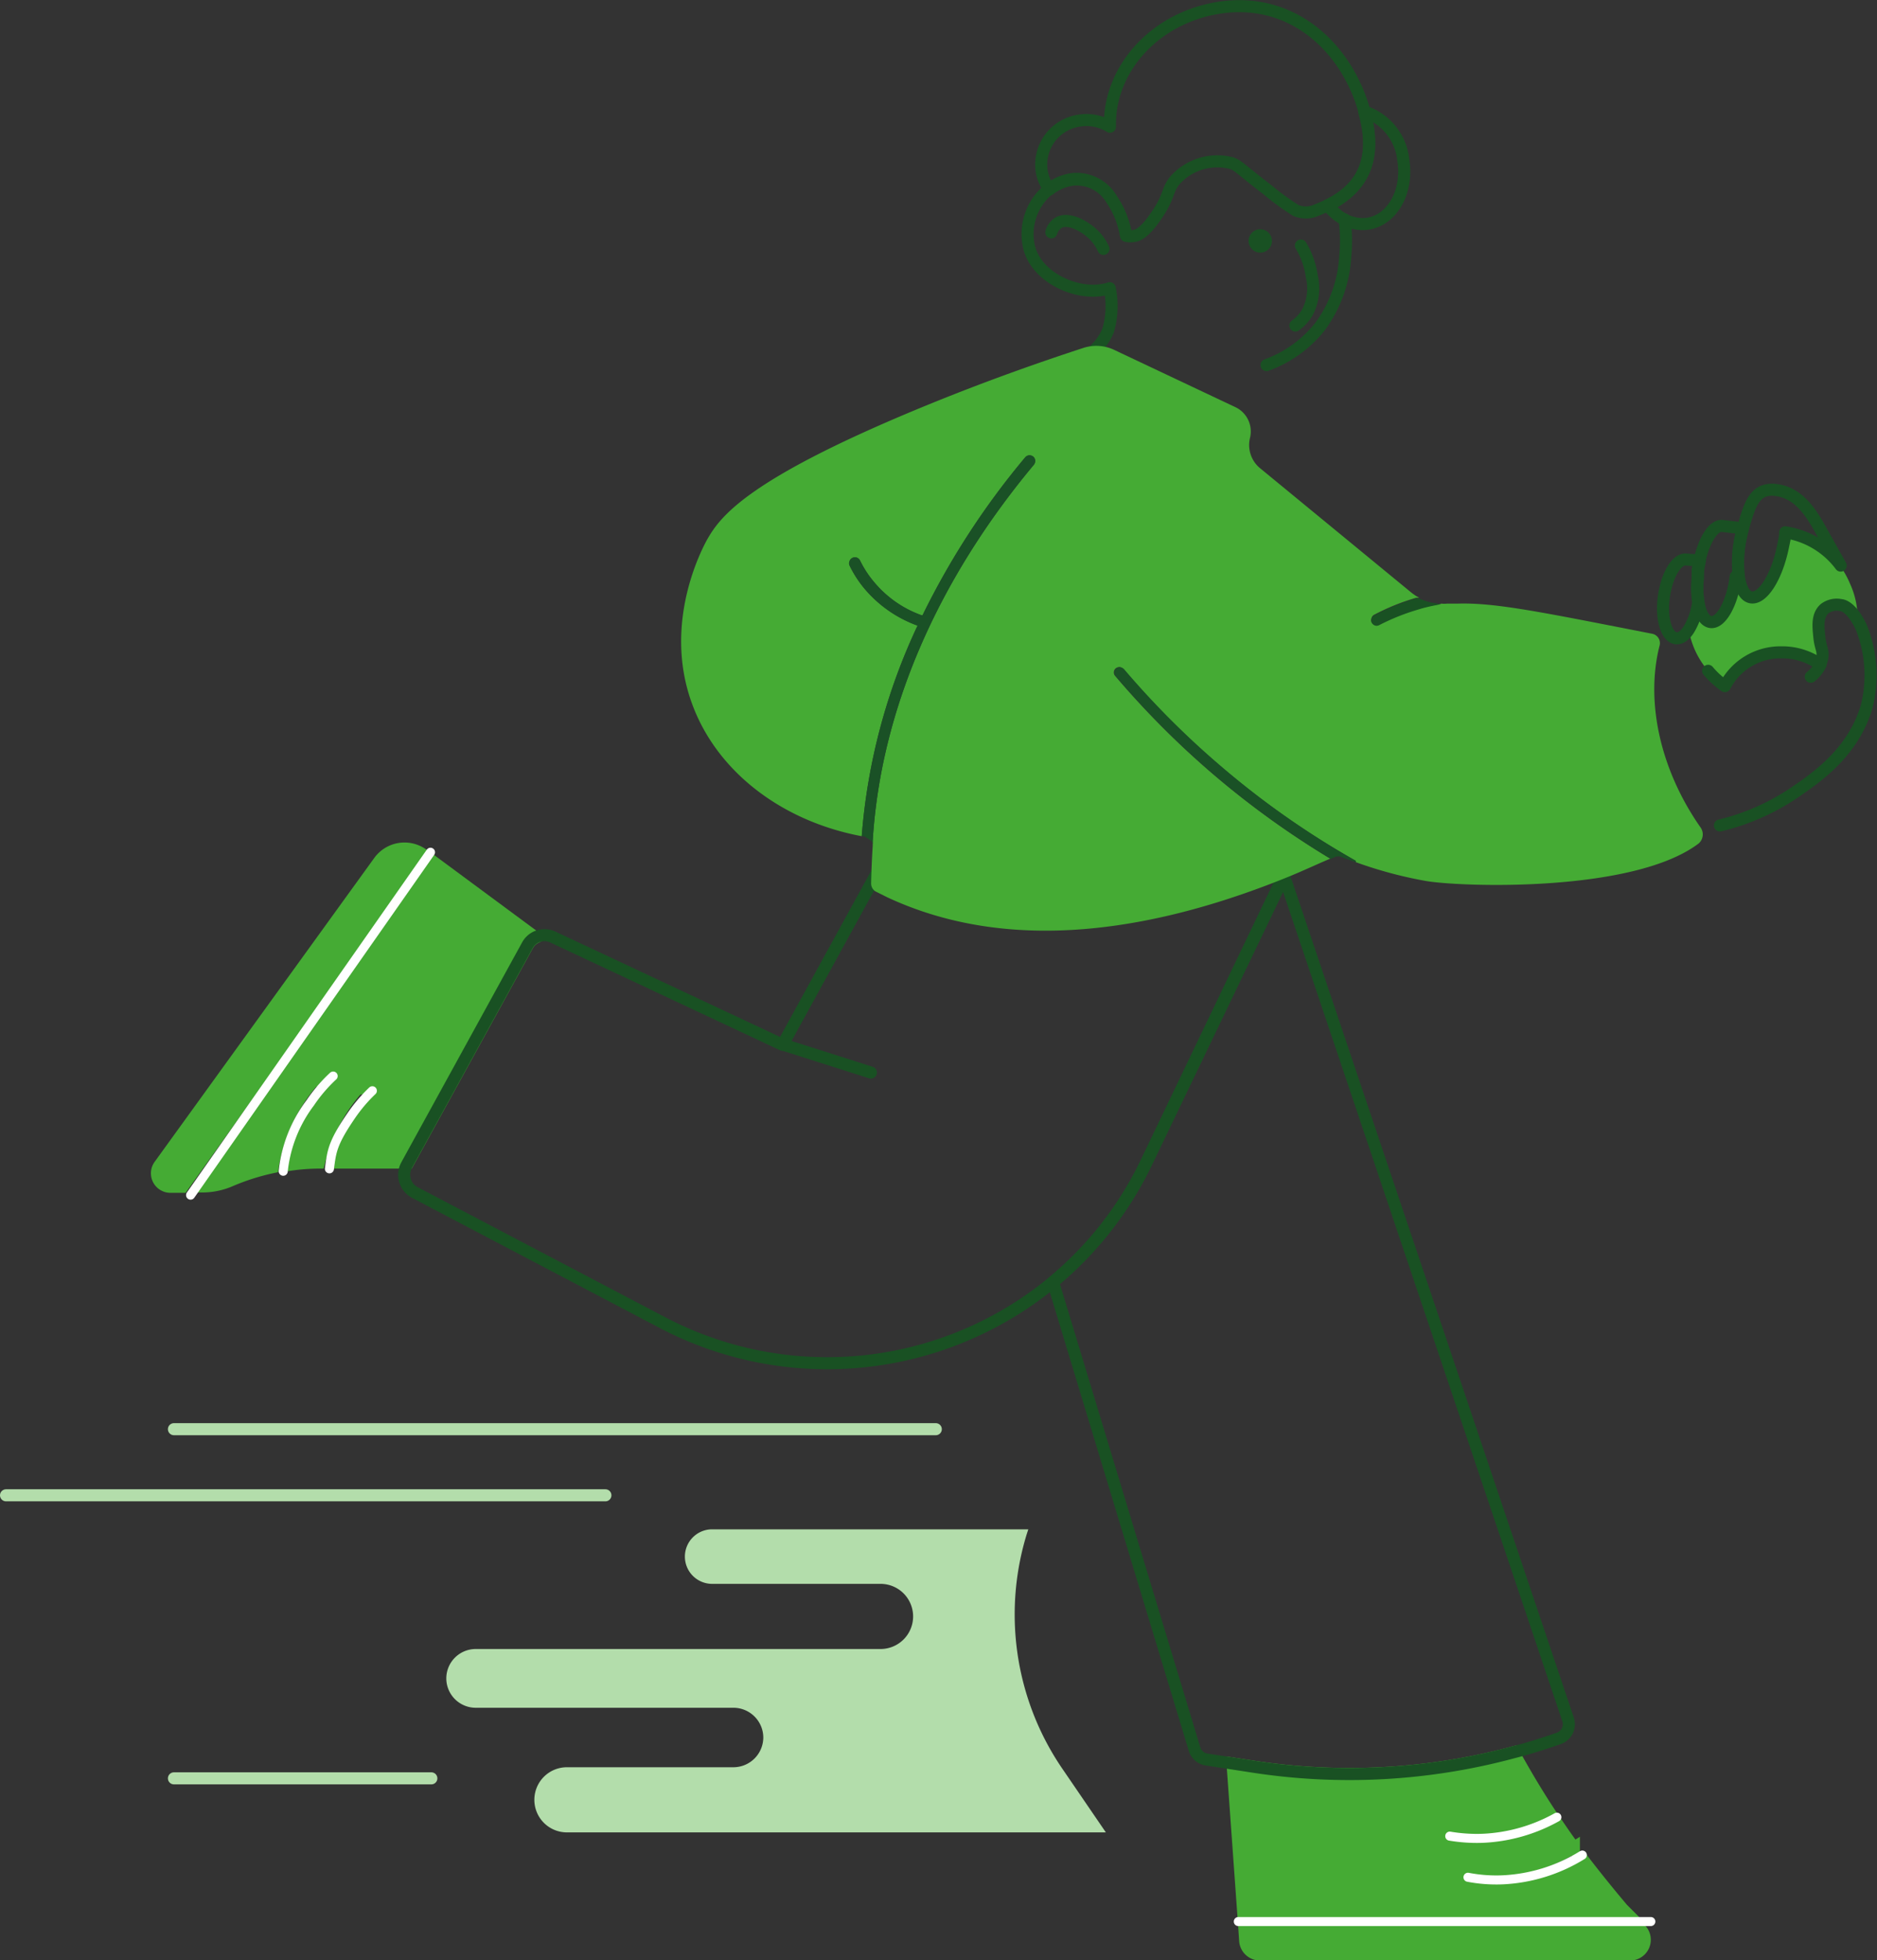 <svg xmlns="http://www.w3.org/2000/svg" viewBox="0 0 155.61 162.46"><rect x="0" y="0" width="155.61" height="162.46" fill="#333333" stroke="none"/><defs><style>.cls-1{fill:#b3ddab;}.cls-2,.cls-5{fill:#45ab34;}.cls-2{stroke:#45ab34;}.cls-2,.cls-7{stroke-miterlimit:10;}.cls-3,.cls-7,.cls-8,.cls-9{fill:none;stroke-linecap:round;}.cls-3{stroke:#195123;}.cls-3,.cls-8,.cls-9{stroke-linejoin:round;}.cls-4{fill:#195123;}.cls-6{fill:#1a5126;}.cls-7,.cls-8{stroke:#fff;stroke-width:0.75px;}.cls-9{stroke:#b3ddab;}</style></defs><title>Fichier 28boy</title><g id="Calque_2" data-name="Calque 2"><g id="Calque_1-2" data-name="Calque 1"><path class="cls-1" d="M85.25,126.76H59A2.26,2.26,0,0,0,56.78,129h0A2.26,2.26,0,0,0,59,131.28H73a2.7,2.7,0,0,1,2.7,2.7h0a2.7,2.7,0,0,1-2.7,2.7H39.46A2.44,2.44,0,0,0,37,139.12h0a2.44,2.44,0,0,0,2.44,2.43H60.8A2.48,2.48,0,0,1,63.28,144h0a2.48,2.48,0,0,1-2.48,2.48H47a2.7,2.7,0,0,0-2.7,2.7h0a2.7,2.7,0,0,0,2.7,2.7H91.68l-3.63-5.31a22.6,22.6,0,0,1-3-6.33h0a22.67,22.67,0,0,1,.07-13.08Z"/><path class="cls-2" d="M44.4,77.71a1.61,1.61,0,0,0-.67.65l-9.89,18H27.9a12.81,12.81,0,0,1,2.6-5,.67.67,0,0,0-.06-.95.66.66,0,0,0-1,.06,14.34,14.34,0,0,0-3,5.89,17.1,17.1,0,0,0-2.38.18,12.69,12.69,0,0,1,2.78-5.8.69.69,0,0,0-.05-1,.68.68,0,0,0-1,.06,14.28,14.28,0,0,0-3.18,6.94,19,19,0,0,0-3.52,1.12,5.87,5.87,0,0,1-2.34.48h-.08L36,71.5Z"/><path class="cls-2" d="M34.88,70.71,15.13,98.37h-1a1.12,1.12,0,0,1-.91-1.77L31.43,71.41A2.59,2.59,0,0,1,34.88,70.71Z"/><path class="cls-2" d="M134.86,158.57H103.07l-.89-12.4,1.71.26a52.54,52.54,0,0,0,21.58-1.18c.92,1.68,1.9,3.33,2.95,4.93a12.57,12.57,0,0,1-7.74,1.3.68.68,0,1,0-.23,1.34,14.17,14.17,0,0,0,8.73-1.52c.42.62.85,1.24,1.3,1.84a12.48,12.48,0,0,1-8.45,1.72.67.67,0,0,0-.78.55.68.68,0,0,0,.55.79,13.93,13.93,0,0,0,2.06.15,13.42,13.42,0,0,0,7.42-2.13q1.54,2,3.23,4Z"/><path class="cls-2" d="M135.13,162H104.44a1.23,1.23,0,0,1-1.21-1.13l-.06-.9h32.88A1.22,1.22,0,0,1,135.13,162Z"/><polyline class="cls-3" points="64.92 86.57 64.94 86.59 72.2 88.9"/><path class="cls-3" d="M107.37,70.64l-.93,2L95.07,96.31a29.38,29.38,0,0,1-40.16,13.31L34.39,98.84a1.66,1.66,0,0,1-.68-2.26l.13-.24,9.89-18a1.61,1.61,0,0,1,.67-.65,1.64,1.64,0,0,1,1.48,0l19,8.91,8-14.58Z"/><path class="cls-3" d="M129.22,144.09c-1.25.44-2.5.83-3.75,1.15a52.23,52.23,0,0,1-21.59,1.19l-1.69-.26-2.16-.33a1.24,1.24,0,0,1-1-.87L87.3,106.26a29.12,29.12,0,0,0,7.77-10l11.36-23.72L130,142.52A1.24,1.24,0,0,1,129.22,144.09Z"/><path class="cls-3" d="M110.09,17c-.31.16-.65.3-1,.44a2.15,2.15,0,0,1-1.67,0h0a22.28,22.28,0,0,1-2.32-1.69c-2.45-1.89-2.48-2.08-3.09-2.25a4.71,4.71,0,0,0-4.57,1.41c-.6.7-.51,1.16-1.13,2.26-.13.21-.27.46-.46.72-1,1.49-1.6,1.63-1.79,1.66a1.64,1.64,0,0,1-.7,0,7.41,7.41,0,0,0-1.19-3,3.37,3.37,0,0,0-3.3-1.65,4,4,0,0,0-1.87.81,3.59,3.59,0,0,1-.64-1.53A3.68,3.68,0,0,1,89.46,10a3.73,3.73,0,0,1,2.56.5c-.12-4.73,3.68-9,9-9.85,5.72-.91,10.1,2.78,11.83,7.72q.15.45.27.87C114.28,13.39,112.78,15.69,110.09,17Z"/><path class="cls-3" d="M116.34,13.28c.41,2.59-.9,4.94-2.93,5.26a3.2,3.2,0,0,1-1.94-.34h0a3.71,3.71,0,0,1-.85-.59,4.83,4.83,0,0,1-.53-.57c2.69-1.34,4.19-3.64,3-7.8A4.74,4.74,0,0,1,116.34,13.28Z"/><path class="cls-3" d="M93.35,19.5a7.41,7.41,0,0,0-1.19-3,3.37,3.37,0,0,0-3.3-1.65,4,4,0,0,0-1.87.81,4.78,4.78,0,0,0-1.73,4.55c.41,2.59,3.68,4.21,6.08,3.83a3.58,3.58,0,0,0,.66-.15,7.15,7.15,0,0,1-.13,3.49A4.4,4.4,0,0,1,90.74,29"/><path class="cls-3" d="M87.16,19.26a1.4,1.4,0,0,1,.56-.78c.85-.52,2.21.28,2.88.92a3.8,3.8,0,0,1,.88,1.23"/><path class="cls-3" d="M107.85,20.35a6.8,6.8,0,0,1,.9,2.54,4.34,4.34,0,0,1-.36,3,3.54,3.54,0,0,1-1,1.09"/><path class="cls-3" d="M105,30.26a10,10,0,0,0,4.45-3.21,10.88,10.88,0,0,0,2.08-5.86,13.11,13.11,0,0,0-.06-3"/><circle class="cls-4" cx="104.48" cy="19.97" r="0.97"/><path class="cls-5" d="M141,68.61c-3.41-4.86-4.58-10.51-3.42-15.08a.79.79,0,0,0-.61-1l-2.55-.5c-7.07-1.38-10.65-2.08-13.53-2l-.92,0a1.93,1.93,0,0,1-.48,0l-.44.09c-.48.09-1,.21-1.41.34a18.29,18.29,0,0,0-3.3,1.31.51.51,0,0,1-.21.06.47.47,0,0,1-.42-.26.45.45,0,0,1,0-.36.43.43,0,0,1,.24-.27,18.44,18.44,0,0,1,3.45-1.39l.13,0,.13,0a4.51,4.51,0,0,1-.7-.47L104.48,38.82a2.49,2.49,0,0,1-.84-2.57,2.23,2.23,0,0,0-1.28-2.53L92.37,29a3.46,3.46,0,0,0-2.53-.17c-3.52,1.15-8.19,2.77-13.59,5-14.2,5.87-16.49,8.92-17.59,10.83-.39.69-3.72,6.82-1.34,13.52,2,5.68,7.41,9.87,14.12,11.13a50,50,0,0,1,4.63-17.46A10.33,10.33,0,0,1,71.85,49a9.2,9.2,0,0,1-1.42-2.13.42.42,0,0,1,0-.36.46.46,0,0,1,.24-.27.47.47,0,0,1,.63.22,8.69,8.69,0,0,0,1.28,1.92A9.09,9.09,0,0,0,76.41,51l.07,0A64.45,64.45,0,0,1,85,37.9a.47.47,0,0,1,.32-.16.5.5,0,0,1,.34.11.45.45,0,0,1,.16.32.52.52,0,0,1-.1.34C77.68,48.14,73,58.93,72.35,69.71l0,.32v0a.41.41,0,0,1,0,.11c-.07,1.08-.11,2.1-.13,3.06a.77.77,0,0,0,.24.59.53.53,0,0,0,.19.13l.9.45c10.71,5,23,2.5,33.37-1.74,1.15-.47,2.27-1,3.36-1.46a72.72,72.72,0,0,1-9.63-6.93,72.54,72.54,0,0,1-8.17-8.18.45.45,0,0,1,0-.65.49.49,0,0,1,.34-.12.53.53,0,0,1,.33.17,71.33,71.33,0,0,0,8.06,8.06,70.65,70.65,0,0,0,11.16,7.81l0,.12a34.86,34.86,0,0,0,5.84,1.57c2.89.5,17.23,1,22.63-3.12A1,1,0,0,0,141,68.61Z"/><path class="cls-6" d="M71.66,69.32h-.1l-.12,0a50,50,0,0,1,4.63-17.46A10.33,10.33,0,0,1,71.85,49a9.2,9.2,0,0,1-1.42-2.13.42.42,0,0,1,0-.36.46.46,0,0,1,.24-.27.47.47,0,0,1,.63.22,8.69,8.69,0,0,0,1.28,1.92A9.09,9.09,0,0,0,76.41,51l.07,0A64.45,64.45,0,0,1,85,37.9a.47.47,0,0,1,.32-.16.5.5,0,0,1,.34.11.45.45,0,0,1,.16.32.52.52,0,0,1-.1.34C77.68,48.14,73,58.93,72.35,69.71l0,.32a.76.76,0,0,0-.11-.33"/><path class="cls-6" d="M112.41,71.36l0,.12h0l-1.16-.43a.75.75,0,0,0-.62,0l-.16.08-.14.06a72.72,72.72,0,0,1-9.63-6.93,72.54,72.54,0,0,1-8.17-8.18.45.45,0,0,1,0-.65.49.49,0,0,1,.34-.12.53.53,0,0,1,.33.17,71.33,71.33,0,0,0,8.06,8.06A70.65,70.65,0,0,0,112.41,71.36Z"/><path class="cls-4" d="M119.5,50.07l-.44.09c-.48.09-1,.21-1.41.34a18.29,18.29,0,0,0-3.3,1.31.51.51,0,0,1-.21.06.47.47,0,0,1-.42-.26.45.45,0,0,1,0-.36.43.43,0,0,1,.24-.27,18.44,18.44,0,0,1,3.45-1.39l.13,0,.13,0a.68.68,0,0,0,.17.09A4.54,4.54,0,0,0,119,50h0A3.44,3.44,0,0,0,119.5,50.07Z"/><path class="cls-3" d="M150.93,55.09a3,3,0,0,1-.81,1"/><path class="cls-5" d="M154,51.07a2.53,2.53,0,0,1,0,.28c-.58-1-1.14-1.13-1.31-1.17a1.59,1.59,0,0,0-1.38.3c-.62.55-.51,1.6-.43,2.34s.32,1.06.25,1.63a1.76,1.76,0,0,1-.19.64,5.37,5.37,0,0,0-3.19-1,5.21,5.21,0,0,0-4.71,2.8,7.4,7.4,0,0,1-1.41-1.27A6.93,6.93,0,0,1,140,52.14a5.73,5.73,0,0,0,.75-2.22c.17.95.54,1.58,1,1.65.85.11,1.78-1.53,2.07-3.7l.25-.16c.13,1,.48,1.7,1,1.8,1,.19,2.16-1.69,2.67-4.22.08-.39.14-.79.18-1.17a7.05,7.05,0,0,1,4.61,2.76h0a7.32,7.32,0,0,1,.83,1.47v0l0,0A6.93,6.93,0,0,1,154,51.07Z"/><path class="cls-3" d="M141.61,55.6A7.14,7.14,0,0,0,143,56.87a5.19,5.19,0,0,1,4.7-2.8,5.43,5.43,0,0,1,3.2,1,2.17,2.17,0,0,0,.19-.64c.06-.57-.17-.74-.26-1.63s-.19-1.79.43-2.34a1.66,1.66,0,0,1,1.38-.3c.17,0,.73.2,1.31,1.17a4.78,4.78,0,0,1,.42.82,10.68,10.68,0,0,1,.39,6.39c-1.11,3.84-4.2,5.92-6,7.16a19,19,0,0,1-6.17,2.72"/><path class="cls-3" d="M140.78,49.92a5.73,5.73,0,0,1-.75,2.22c-.32.52-.71.81-1.09.76-.79-.1-1.25-1.64-1-3.44s1.07-3.18,1.86-3.08l1.13.08c-.06.3-.12.6-.16.92,0,.11,0,.21,0,.31a1.64,1.64,0,0,0,0,.22h0A7.56,7.56,0,0,0,140.78,49.92Z"/><path class="cls-3" d="M144.49,43.79c-.07.25-.13.52-.19.79h0a10,10,0,0,0-.16,3.12l-.25.16c-.29,2.17-1.22,3.81-2.07,3.7-.5-.07-.87-.7-1-1.65a7.56,7.56,0,0,1-.08-2h0a1.64,1.64,0,0,1,0-.22c0-.1,0-.2,0-.31,0-.32.1-.62.16-.92.39-1.73,1.18-3,1.93-2.86Z"/><path class="cls-3" d="M143.9,47.78a.28.28,0,0,1,0,.09"/><path class="cls-3" d="M152.6,46.88A7.05,7.05,0,0,0,148,44.12c0,.38-.1.78-.18,1.17-.51,2.53-1.7,4.41-2.67,4.22-.52-.1-.87-.79-1-1.8a10,10,0,0,1,.16-3.12h0c.06-.27.12-.54.19-.79.58-2.11,1-3.22,2.46-3.21a4.07,4.07,0,0,1,.55.07c1.68.34,2.64,1.84,3.42,3.24Z"/><line class="cls-7" x1="102.66" y1="159.27" x2="136.86" y2="159.27"/><path class="cls-8" d="M120.19,152.19a13.54,13.54,0,0,0,2.74.18,13.85,13.85,0,0,0,6.14-1.75"/><path class="cls-8" d="M121.7,155.6a12.48,12.48,0,0,0,2.92.21,13.76,13.76,0,0,0,6.56-2.05"/><line class="cls-7" x1="35.69" y1="70.64" x2="15.8" y2="99.06"/><path class="cls-8" d="M30.87,90.41A12.88,12.88,0,0,0,29.1,92.5c-1.55,2.27-1.6,2.94-1.79,4.38"/><path class="cls-8" d="M27.62,89.19a12.8,12.8,0,0,0-1.9,2.22,11.38,11.38,0,0,0-2.24,5.67"/><line class="cls-9" x1="77.58" y1="118.46" x2="14.42" y2="118.46"/><line class="cls-9" x1="35.76" y1="147.4" x2="14.42" y2="147.4"/><line class="cls-9" x1="50.19" y1="123.94" x2="0.5" y2="123.94"/></g></g></svg>